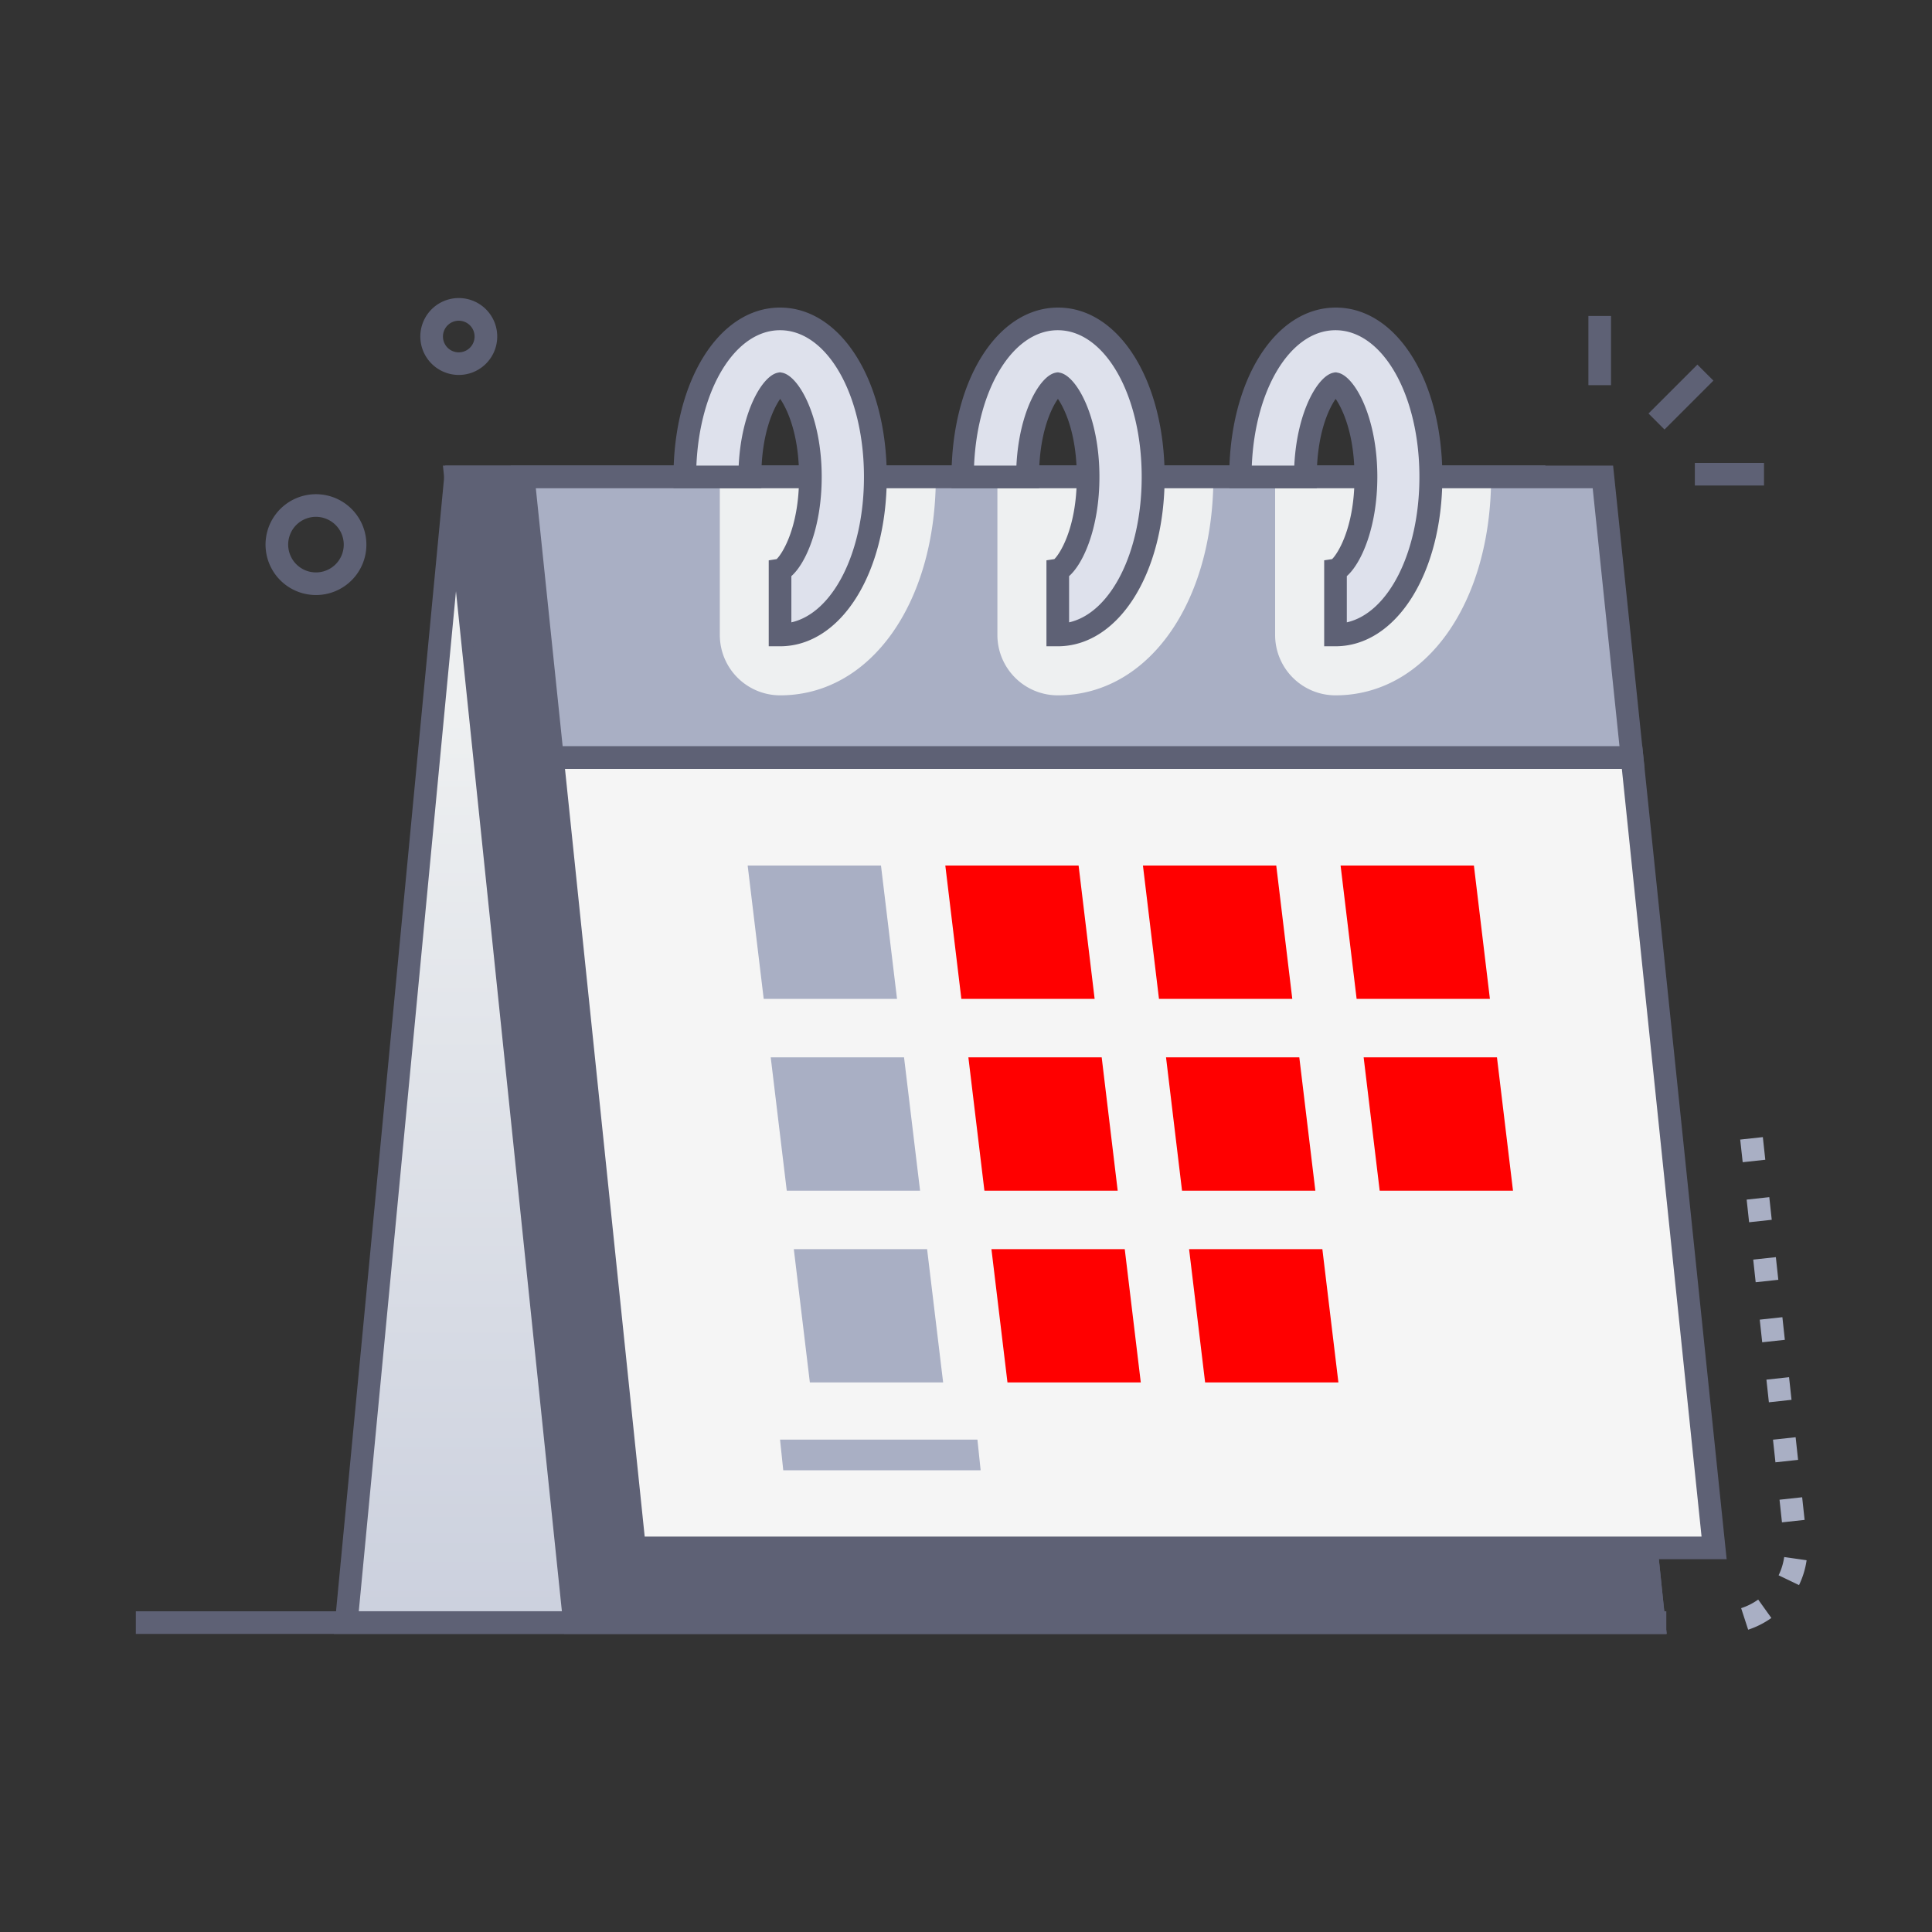 <svg xmlns="http://www.w3.org/2000/svg" xmlns:xlink="http://www.w3.org/1999/xlink" width="512" height="512" x="0" y="0" viewBox="0 0 512 512" style="enable-background:new 0 0 512 512" xml:space="preserve" class=""><rect x="0" y="0" width="512" height="512" fill="#333333" stroke="none"/><g><linearGradient id="a" x1="265.06" x2="265.06" y1="440.46" y2="189.5" gradientUnits="userSpaceOnUse"><stop offset="0" stop-color="#cacfdd"></stop><stop offset="1" stop-color="#eef0f1"></stop></linearGradient><linearGradient xlink:href="#a" id="b" x1="219.34" x2="219.34" y1="121.89" y2="184.76"></linearGradient><linearGradient xlink:href="#a" id="c" x1="292.94" x2="292.94" y1="121.89" y2="184.76"></linearGradient><linearGradient xlink:href="#a" id="d" x1="366.54" x2="366.54" y1="121.89" y2="184.76"></linearGradient><path fill="#dee1ec" d="M120.71 126.39 91.78 430.01h346.56l-31.52-303.62z" opacity="1" data-original="#dee1ec" class=""></path><path fill="url(#a)" d="M120.71 126.39 91.78 430.01h346.56l-31.52-303.62z" opacity="1" data-original="url(#a)"></path><path fill="#5e6175" d="M441.67 433H149.53l-32.15-309.61h292.15zm-286.73-6H435l-30.9-297.62H124z" opacity="1" data-original="#5e6175" class=""></path><path fill="#5e6175" d="M120.71 126.39 152.23 430h286.11l-31.52-303.61z" opacity="1" data-original="#5e6175" class=""></path><path fill="#5e6175" d="M441.67 433H88.48L118 123.39h291.53zm-346.59-6H435l-30.9-297.62H123.44z" opacity="1" data-original="#5e6175" class=""></path><path fill="#5e6175" d="M36 427.01h405.59v6H36z" opacity="1" data-original="#5e6175" class=""></path><path fill="#a9afc4" d="M432.51 200.78H146.4l-7.72-74.39h286.11z" opacity="1" data-original="#a9afc4" class=""></path><path fill="url(#a)" d="M248 126.39c0 33.54-17.34 57.88-41.24 57.88a16 16 0 0 1-16-16v-41.88z" opacity="1" data-original="url(#a)"></path><path fill="url(#a)" d="M321.56 126.39c0 33.54-17.34 57.88-41.24 57.88a16 16 0 0 1-16-16v-41.88z" opacity="1" data-original="url(#a)"></path><path fill="url(#a)" d="M395.16 126.39c0 33.54-17.35 57.88-41.24 57.88a16 16 0 0 1-16-16v-41.88z" opacity="1" data-original="url(#a)"></path><path fill="#f5f5f5" d="M454.25 410.21h-286.1L146.4 200.78h286.11z" opacity="1" data-original="#f5f5f5" class=""></path><path fill="#5e6175" d="M457.58 413.21H165.44l-22.37-215.43h292.15zm-286.73-6h280.08l-21.12-203.43H149.73z" opacity="1" data-original="#5e6175" class=""></path><path fill="#a9afc4" d="m259.88 389.64-.85-8.12h-52.31l.85 8.12z" opacity="1" data-original="#a9afc4" class=""></path><g fill="#5e6175"><path d="m436.872 109.585 12.96-12.96 4.241 4.242-12.96 12.96zM420.94 83.74h6v18.33h-6zM449.15 122.67h18.33v6h-18.33zM83.73 157.69a13.36 13.36 0 1 1 12.5-18.08 13.35 13.35 0 0 1-12.5 18.08zm-6.88-10.76a7.36 7.36 0 1 0 9.92-9.3 7.35 7.35 0 0 0-9.92 9.3zM112.05 92.78a10.19 10.19 0 1 1 13.13 5.93 10.2 10.2 0 0 1-13.13-5.93zm5.61-2.11a4.19 4.19 0 1 0 5.65-5.3 4.19 4.19 0 0 0-5.65 5.3z" fill="#5e6175" opacity="1" data-original="#5e6175" class=""></path></g><path fill="#a9afc4" d="m463.28 431.89-1.86-5.71a16.57 16.57 0 0 0 4.52-2.28l3.49 4.88a22.83 22.83 0 0 1-6.15 3.11zm13.48-11.82-5.41-2.6a16.46 16.46 0 0 0 1.48-4.84l5.94.85a22.67 22.67 0 0 1-2.01 6.59zm-4.52-16.63-.65-6 6-.65.65 6zm-1.73-15.91-.65-6 6-.65.65 6zm-1.74-15.91-.65-6 6-.65.65 6zm-1.77-15.9-.65-6 6-.65.65 6zm-1.73-15.91-.65-6 6-.65.65 6zm-1.74-15.9-.65-6 6-.65.65 6zm-1.7-15.91-.66-6 6-.65.65 6z" opacity="1" data-original="#a9afc4" class=""></path><path fill="#5e6175" d="M435.84 203.78H143.7l-8.35-80.39h292.14zm-286.73-6h280.07l-7.1-68.39H142z" opacity="1" data-original="#5e6175" class=""></path><path fill="#dee1ec" d="M206.72 168.27v-17.2c1.87-.29 8-8.55 8-24.68s-6.17-24.39-8-24.68c-1.85.29-8 8.54-8 24.68h-17.24c0-23.88 10.85-41.88 25.24-41.88s25.24 18 25.24 41.88-10.85 41.88-25.24 41.88zM280.32 168.27v-17.2c1.86-.29 8-8.55 8-24.68s-6.18-24.39-8.05-24.68c-1.85.29-8 8.54-8 24.68h-17.2c0-23.88 10.85-41.88 25.24-41.88s25.24 18 25.24 41.88-10.84 41.88-25.23 41.88zM353.92 168.27v-17.2c1.86-.29 8-8.55 8-24.68s-6.18-24.39-8.06-24.68c-1.84.29-8 8.54-8 24.68h-17.2c0-23.88 10.85-41.88 25.24-41.88s25.24 18 25.24 41.88-10.83 41.88-25.22 41.88z" opacity="1" data-original="#dee1ec" class=""></path><path fill="#5e6175" d="M206.72 171.27h-3V148.5l2.09-.33c1.28-1.17 5.95-8 5.95-21.78 0-11.47-3.22-18.09-5-20.68-1.82 2.6-5 9.23-5 20.68v3h-23.28v-3c0-25.59 12.14-44.88 28.24-44.88S235 100.8 235 126.39s-12.18 44.88-28.28 44.88zm3-18.59v12.25c11-2.48 19.24-18.52 19.24-38.54 0-21.8-9.77-38.88-22.24-38.88-11.89 0-21.32 15.53-22.17 35.88h11.21c.7-14.44 6.36-24 10.49-24.64a1.57 1.57 0 0 1 .91 0c4.43.67 10.6 11.52 10.6 27.64 0 13.18-4.12 22.83-8.04 26.29zM280.32 171.27h-3v-22.78l2.09-.32c1.27-1.17 5.95-8 5.95-21.78 0-11.47-3.22-18.09-5-20.68-1.83 2.6-5 9.23-5 20.68v3h-23.2v-3c0-25.59 12.14-44.88 28.24-44.88s28.24 19.29 28.24 44.88-12.22 44.88-28.32 44.88zm3-18.59v12.25c11-2.48 19.24-18.52 19.24-38.54 0-21.8-9.77-38.88-22.24-38.88-11.89 0-21.33 15.53-22.18 35.88h11.22c.7-14.44 6.36-24 10.49-24.64a1.57 1.57 0 0 1 .91 0c4.43.67 10.6 11.52 10.6 27.64 0 13.18-4.12 22.83-8.04 26.29zM353.92 171.27h-3v-22.78l2.09-.32c1.27-1.17 5.95-8 5.95-21.78 0-11.47-3.22-18.09-5-20.68-1.82 2.6-5 9.23-5 20.68v3h-23.2v-3c0-25.59 12.14-44.88 28.24-44.88s28.24 19.29 28.24 44.88-12.24 44.88-28.32 44.88zm3-18.59v12.25c11-2.48 19.24-18.52 19.24-38.54 0-21.8-9.77-38.88-22.24-38.88-11.9 0-21.33 15.53-22.18 35.88H343c.7-14.44 6.36-24 10.49-24.64a1.6 1.6 0 0 1 .92 0c4.42.67 10.6 11.52 10.6 27.64-.01 13.18-4.17 22.83-8.09 26.29z" opacity="1" data-original="#5e6175" class=""></path><path fill="#a9afc4" d="M237.72 264.71h-35.33l-4.25-35.33h35.33z" opacity="1" data-original="#a9afc4" class=""></path><path fill="#ff0000" d="M290.09 264.71h-35.32l-4.25-35.33h35.32zM342.47 264.71h-35.33l-4.25-35.33h35.33zM394.84 264.71h-35.32l-4.25-35.33h35.33z" opacity="1" data-original="#e1830e" class=""></path><path fill="#a9afc4" d="M243.83 315.54H208.5l-4.25-35.33h35.33z" opacity="1" data-original="#a9afc4" class=""></path><path fill="#ff0000" d="M296.2 315.54h-35.32l-4.25-35.33h35.33zM348.58 315.54h-35.33l-4.24-35.33h35.32zM400.96 315.54h-35.33l-4.25-35.33h35.33z" opacity="1" data-original="#e1830e" class=""></path><path fill="#a9afc4" d="M249.94 366.36h-35.32l-4.25-35.32h35.32z" opacity="1" data-original="#a9afc4" class=""></path><path fill="#ff0000" d="M302.32 366.36h-35.33l-4.25-35.32h35.33zM354.69 366.36h-35.32l-4.25-35.32h35.32z" opacity="1" data-original="#e1830e" class=""></path></g></svg>